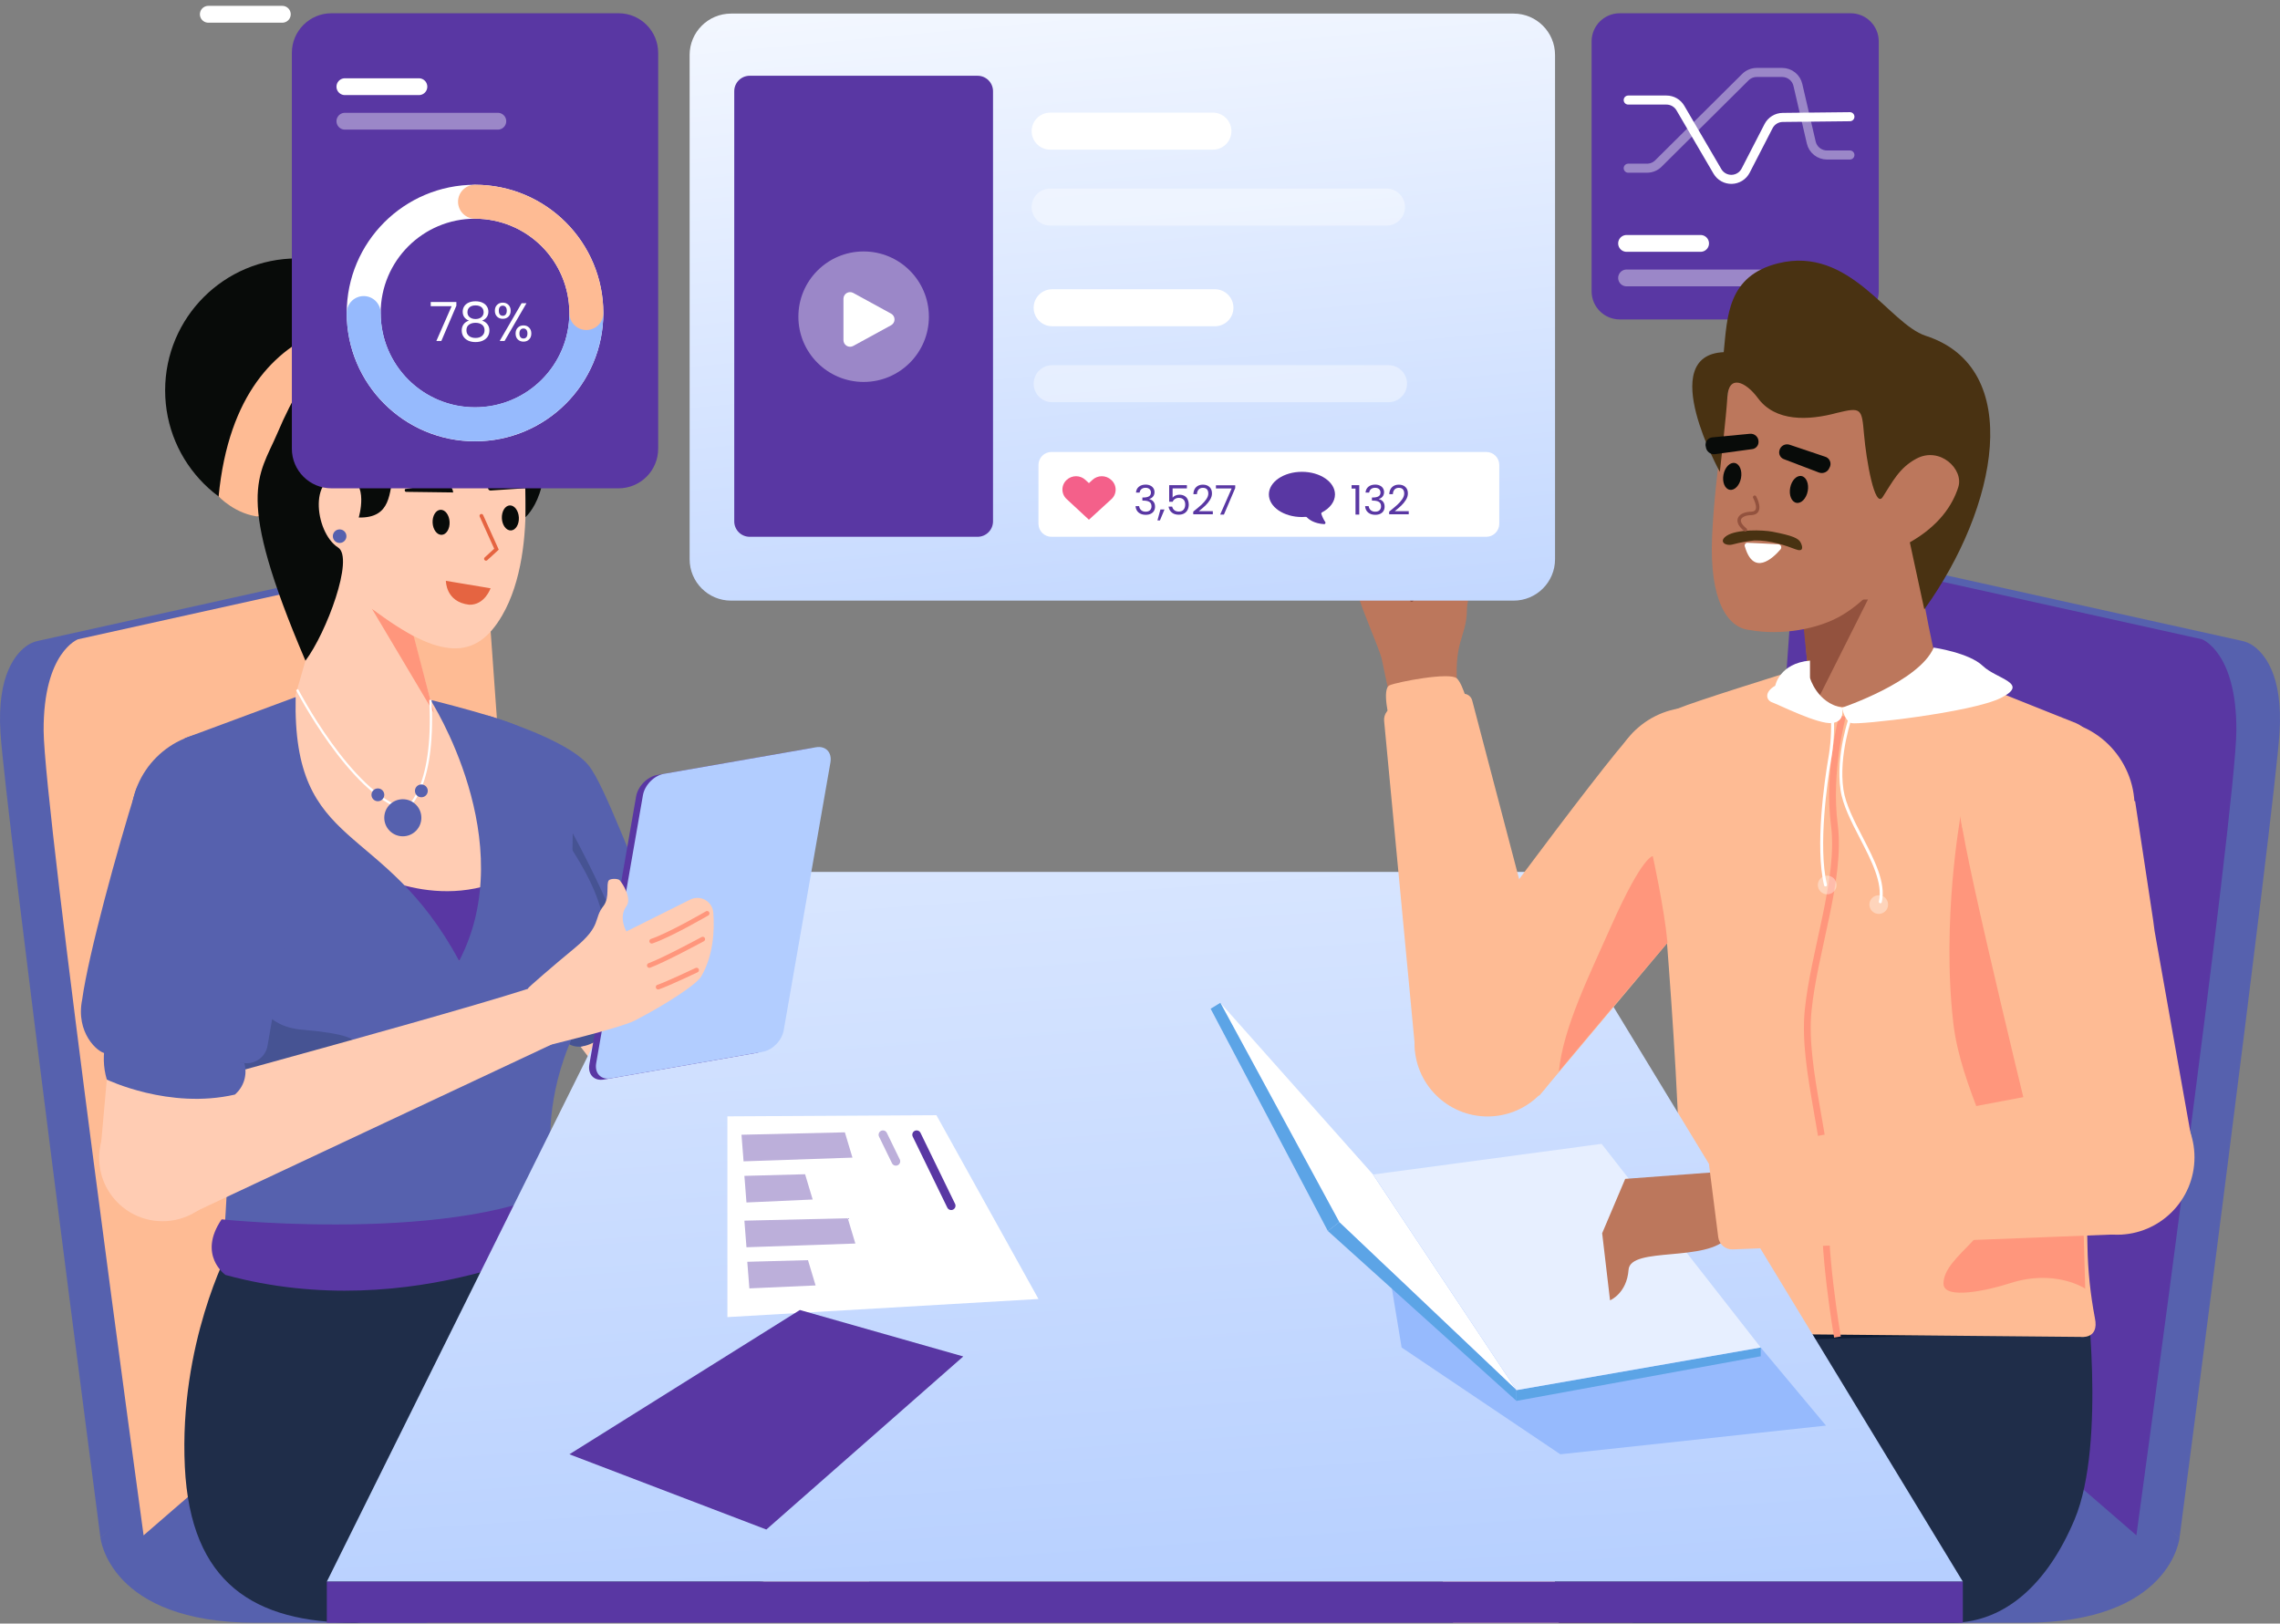 <svg width="344" height="245" viewBox="0 0 344 245" fill="none" xmlns="http://www.w3.org/2000/svg">
<rect x="0" y="0" width="344" height="245" fill="#808080" stroke="none"/>
<path d="M31.429 2.154H42.594" stroke="white" stroke-width="2.539" stroke-miterlimit="10" stroke-linecap="round"/>
<path d="M279.212 2H244.385C242.039 2 240.136 3.902 240.136 6.25V43.955C240.136 46.302 242.039 48.204 244.385 48.204H279.212C281.559 48.204 283.462 46.302 283.462 43.955V6.25C283.462 3.902 281.559 2 279.212 2Z" fill="#5937A3"/>
<path d="M245.414 36.73H256.579" stroke="white" stroke-width="2.539" stroke-miterlimit="10" stroke-linecap="round"/>
<path opacity="0.4" d="M245.414 41.94H268.486" stroke="white" stroke-width="2.539" stroke-miterlimit="10" stroke-linecap="round"/>
<path d="M245.66 15.099H251.434C251.858 15.099 252.275 15.21 252.643 15.421C253.011 15.632 253.317 15.936 253.532 16.303L259.121 25.862C259.341 26.238 259.657 26.547 260.038 26.759C260.418 26.971 260.849 27.076 261.284 27.064C261.719 27.053 262.143 26.924 262.512 26.693C262.88 26.461 263.179 26.135 263.379 25.748L266.834 19.037C267.036 18.643 267.342 18.313 267.717 18.081C268.093 17.849 268.527 17.724 268.967 17.719L279.11 17.61" stroke="white" stroke-width="1.366" stroke-miterlimit="10" stroke-linecap="round"/>
<path opacity="0.4" d="M245.66 25.381H248.5C249.141 25.381 249.757 25.128 250.212 24.676L263.338 11.64C263.793 11.188 264.408 10.934 265.05 10.934H268.892C269.442 10.934 269.975 11.12 270.405 11.461C270.836 11.803 271.137 12.28 271.259 12.815L273.278 21.508C273.401 22.043 273.702 22.52 274.132 22.861C274.563 23.203 275.096 23.389 275.642 23.389H279.11" stroke="white" stroke-width="1.366" stroke-miterlimit="10" stroke-linecap="round"/>
<path d="M328.845 232.036C328.845 232.036 327.571 244.877 305.445 244.877H279.503L313.917 218.12L328.845 232.036Z" fill="#5661AE"/>
<path d="M277.368 83.218L338.287 96.716C338.83 96.832 339.346 97.046 339.811 97.348C341.495 98.46 344.505 101.711 343.927 110.601C343.155 122.45 328.845 232.036 328.845 232.036L270.354 181.398L277.368 83.218Z" fill="#5661AE"/>
<path d="M270.857 82.87L332.221 96.466C332.221 96.466 337.472 98.379 337.417 110.253C337.362 122.127 322.335 231.687 322.335 231.687L263.843 181.049L270.857 82.87Z" fill="#5937A3"/>
<path d="M271.854 89.129C271.854 89.129 272.933 104.77 273.408 107.249C274.241 111.591 293.317 102.469 291.916 98.603C291.192 96.597 287.889 77.485 287.889 77.485L271.854 89.129Z" fill="#BC775C"/>
<path d="M273.522 106.648L271.889 90.635H281.556L273.522 106.648Z" fill="#93523E" stroke="#93523E" stroke-width="0.342"/>
<path d="M296.102 74.133C296.84 66.257 287.906 67.956 286.379 68.311C284.852 68.666 282.461 56.996 282.461 56.996C282.461 56.996 264.837 53.858 261.061 56.989C261.061 56.989 258.692 71.698 258.31 81.118C257.928 90.537 260.57 94.756 264.024 95.079C268.728 95.921 274.293 94.972 277.849 92.876C284.183 89.142 286.888 82.388 286.888 82.388C287.001 82.337 287.063 82.309 287.063 82.309C287.063 82.309 295.408 81.57 296.102 74.133Z" fill="#BC775C"/>
<path d="M260.56 80.82C262.079 79.858 265.919 79.942 267.479 80.247C270.45 80.829 271.362 81.215 271.697 81.905C272.032 82.595 272.097 83.358 270.857 82.87C269.613 82.382 267.016 81.49 264.704 81.553C263.63 81.663 262.566 81.857 261.521 82.133C260.316 82.495 259.191 81.688 260.56 80.82Z" fill="#493212"/>
<path d="M259.487 71.208C259.487 71.208 260.489 62.395 260.616 59.956C260.799 56.446 263.364 57.575 265.201 60.037C267.845 63.692 272.887 63.461 277.126 62.314C280.846 61.407 280.901 61.621 281.239 65.549C281.581 69.478 282.848 76.774 284.04 75.028C285.523 72.743 286.534 70.603 289.141 69.212C292.683 67.322 296.318 70.809 295.464 73.502C294.61 76.195 292.611 79.296 288.15 81.842L290.333 91.957C301.391 76.619 305.555 55.553 290.558 50.676C284.956 48.853 279.138 37.043 268.295 39.73C260.616 41.634 260.616 47.791 260.07 53.144C249.75 53.591 259.487 71.208 259.487 71.208Z" fill="#493212"/>
<path d="M272.745 74.109C272.957 72.993 272.534 71.976 271.802 71.837C271.071 71.699 270.306 72.492 270.098 73.608C269.886 74.725 270.306 75.742 271.037 75.88C271.768 76.019 272.534 75.226 272.745 74.109Z" fill="#080B09"/>
<path d="M262.679 72.137C262.89 71.021 262.469 70.004 261.737 69.865C261.005 69.727 260.241 70.52 260.03 71.636C259.819 72.753 260.241 73.77 260.972 73.909C261.704 74.047 262.468 73.254 262.679 72.137Z" fill="#080B09"/>
<path d="M264.74 75.028C264.74 75.028 266.049 77.386 264.255 77.473C262.539 77.497 261.568 78.532 263.339 79.941" stroke="#93523E" stroke-width="0.518" stroke-linecap="round"/>
<path d="M263.693 81.908C264.758 81.954 266.889 82.047 268.309 82.133C268.394 82.137 268.476 82.165 268.544 82.213C268.616 82.26 268.671 82.327 268.708 82.404C268.743 82.482 268.756 82.568 268.746 82.653C268.739 82.737 268.705 82.817 268.654 82.885C267.423 84.319 264.565 86.929 263.27 82.503C263.238 82.436 263.225 82.362 263.231 82.287C263.237 82.213 263.264 82.142 263.307 82.081C263.35 82.02 263.408 81.972 263.476 81.942C263.544 81.912 263.619 81.9 263.693 81.908Z" fill="white"/>
<path d="M276.128 70.355L276.036 70.559C275.923 70.868 275.694 71.12 275.4 71.261C275.103 71.402 274.762 71.42 274.454 71.311L269.18 69.3C268.92 69.213 268.701 69.032 268.572 68.793C268.438 68.554 268.401 68.273 268.466 68.008C268.496 67.843 268.565 67.687 268.66 67.55C268.759 67.413 268.882 67.299 269.026 67.213C269.173 67.128 269.333 67.075 269.497 67.056C269.665 67.038 269.835 67.055 269.993 67.106L275.359 68.914C275.506 68.955 275.643 69.026 275.762 69.122C275.882 69.218 275.978 69.337 276.049 69.471C276.121 69.606 276.166 69.753 276.179 69.905C276.193 70.057 276.176 70.21 276.128 70.355Z" fill="#080B09"/>
<path d="M258.403 65.996L264.041 65.456C264.208 65.442 264.376 65.464 264.534 65.52C264.692 65.576 264.837 65.665 264.958 65.781C265.079 65.896 265.174 66.036 265.238 66.192C265.3 66.347 265.33 66.514 265.323 66.682C265.326 66.955 265.226 67.219 265.043 67.423C264.86 67.626 264.607 67.752 264.335 67.778L258.742 68.537C258.416 68.573 258.089 68.478 257.832 68.273C257.576 68.069 257.41 67.771 257.372 67.444L257.327 67.225C257.315 67.073 257.332 66.92 257.38 66.775C257.428 66.63 257.504 66.496 257.604 66.382C257.705 66.267 257.827 66.174 257.965 66.108C258.102 66.041 258.251 66.003 258.403 65.996Z" fill="#080B09"/>
<path d="M15.153 232.036C15.153 232.036 16.427 244.877 38.555 244.877H64.496L30.083 218.12L15.153 232.036Z" fill="#5661AE"/>
<path d="M66.633 83.218L5.713 96.716C5.171 96.832 4.654 97.046 4.189 97.348C2.504 98.46 -0.506 101.711 0.073 110.601C0.843 122.45 15.154 232.036 15.154 232.036L73.647 181.398L66.633 83.218Z" fill="#5661AE"/>
<path d="M73.144 82.87L11.778 96.466C11.778 96.466 6.529 98.379 6.583 110.253C6.638 122.127 21.665 231.687 21.665 231.687L80.157 181.049L73.144 82.87Z" fill="#FEBB94"/>
<path d="M99.703 139.399L105.657 147.732C106.508 148.922 107.6 149.918 108.864 150.654C110.127 151.391 111.532 151.851 112.986 152.004L151.961 156.117L152.554 165.878L104.995 168.766C102.315 168.929 99.637 168.431 97.195 167.317C94.752 166.203 92.62 164.507 90.986 162.377L78.24 145.76L99.703 139.399Z" fill="#FFCCB3"/>
<path d="M103.427 144.611C103.427 144.611 91.175 147.847 87.593 157.952L81.487 148.928L102.111 142.769L103.427 144.611Z" fill="#FF967C"/>
<path d="M73.528 107.966C73.528 107.966 85.45 111.441 88.769 115.454C91.352 118.576 95.743 131.548 99.184 137.796C100.016 139.306 101.196 139.443 100.32 140.927C96.694 147.065 93.586 156.013 87.594 157.952C67.538 154.922 73.528 107.966 73.528 107.966Z" fill="#5661AE"/>
<path d="M86.411 125.742C86.411 125.742 94.368 140.171 95.576 147.926C95.576 147.926 92.743 155.115 90.743 156.578C87.623 158.86 85.91 157.577 85.91 157.577L86.411 125.742Z" fill="#465393"/>
<path d="M44.827 78.818C55.824 78.818 64.738 69.904 64.738 58.907C64.738 47.91 55.824 38.996 44.827 38.996C33.83 38.996 24.916 47.91 24.916 58.907C24.916 69.904 33.83 78.818 44.827 78.818Z" fill="#080B09"/>
<path d="M61.697 48.291C61.697 48.291 35.999 43.754 32.984 74.915C32.984 74.915 35.559 77.683 39.264 77.986C39.264 77.986 42.273 47.751 63.201 50.087L61.697 48.291Z" fill="#FEBB94"/>
<path d="M56.248 49.479C56.248 49.479 53.293 47.945 55.52 46.176C56.927 45.004 58.047 43.525 58.795 41.853C59.499 42.244 60.029 42.887 60.277 43.653C60.526 44.419 60.474 45.25 60.133 45.98C58.991 48.796 58.277 48.954 58.277 48.954L56.248 49.479Z" fill="#FEBB94"/>
<path d="M56.099 47.784C56.099 47.784 55.285 51.012 53.052 49.251C51.587 48.152 49.891 47.401 48.093 47.057C48.311 46.282 48.815 45.619 49.503 45.201C50.192 44.784 51.013 44.643 51.801 44.807C54.804 45.271 55.123 45.93 55.123 45.93L56.099 47.784Z" fill="#FEBB94"/>
<path d="M61.796 93.906L64.942 105.61C64.942 105.61 88.958 132.859 69.025 142.768C65.521 144.51 48.777 131.125 45.633 128.157C42.489 125.19 43.792 107.659 43.792 107.659L51.012 82.62L61.796 93.906Z" fill="#FFCCB3"/>
<path d="M54.718 131.043C54.718 131.043 66.45 138.418 78.241 131.575C78.241 131.575 76.424 141.734 69.277 145.004C62.129 148.274 54.718 131.043 54.718 131.043Z" fill="#5937A3"/>
<path d="M62.415 95.974L56.107 91.848L65.447 107.555L62.415 95.974Z" fill="#FF967C"/>
<path d="M78.381 65.103C78.381 65.103 81.717 82.657 75.755 92.891C71.866 99.565 66.525 99.754 56.107 91.847C46.555 84.598 44.608 80.264 44.608 80.264L46.943 62.014C46.943 62.014 74.557 49.271 78.381 65.103Z" fill="#FFCCB3"/>
<path d="M64.941 105.61C64.941 105.61 76.75 108.527 78.654 109.869C80.558 111.212 83.002 122.963 86.431 128.404C89.86 133.846 94.543 142.444 88.526 152.388C82.51 162.332 83.052 171.847 83.052 171.847L87.606 196.809H36.887C34.767 197.002 33.639 191.631 33.703 189.503C33.91 182.485 34.575 180.392 34.127 169.264C33.52 154.183 27.888 111.398 27.888 111.398L44.608 105.189C44.094 128.728 57.77 123.59 69.277 145.003C78.696 126.91 64.941 105.61 64.941 105.61Z" fill="#5661AE"/>
<path d="M38.896 123.591C38.896 123.591 41.378 128.763 39.418 134.048C37.214 139.988 34.789 154.465 45.53 155.377C58.696 156.495 53.169 158.882 47.209 160.712C41.248 162.541 43.725 162.392 44.105 168.659C44.376 173.119 32.385 182.175 33.49 178.718C39.416 160.172 19.277 137.254 38.896 123.591Z" fill="#465393"/>
<path d="M67.458 87.852L73.777 88.905C73.754 88.959 73.725 89.021 73.689 89.092C73.575 89.322 73.4 89.626 73.154 89.928C72.665 90.531 71.908 91.11 70.807 91.083C69.084 90.885 68.254 90.023 67.847 89.222C67.641 88.816 67.541 88.421 67.493 88.127C67.475 88.02 67.465 87.927 67.458 87.852Z" fill="#E56441" stroke="#E56441" stroke-width="0.342"/>
<path d="M77.095 80.046C77.803 80.011 78.336 79.137 78.285 78.094C78.233 77.051 77.618 76.233 76.91 76.268C76.203 76.303 75.67 77.177 75.721 78.22C75.772 79.263 76.388 80.081 77.095 80.046Z" fill="#080B09"/>
<path d="M66.645 80.707C67.353 80.672 67.885 79.799 67.834 78.755C67.783 77.712 67.168 76.894 66.46 76.929C65.752 76.964 65.22 77.838 65.271 78.881C65.322 79.924 65.937 80.742 66.645 80.707Z" fill="#080B09"/>
<path d="M79.318 73.672L74.003 74.02C73.912 74.018 73.825 73.984 73.758 73.922C73.69 73.862 73.647 73.778 73.637 73.688C73.648 73.525 73.692 73.366 73.767 73.221C73.842 73.076 73.945 72.947 74.07 72.843C74.196 72.739 74.341 72.661 74.498 72.615C74.654 72.569 74.819 72.554 74.981 72.573L79.375 73.057C79.724 73.04 79.754 73.65 79.318 73.672Z" fill="#080B09"/>
<path d="M61.287 74.222L68.372 74.312C68.355 74.097 68.293 73.887 68.189 73.698C68.087 73.508 67.945 73.342 67.774 73.21C67.603 73.079 67.406 72.984 67.196 72.933C66.986 72.882 66.768 72.876 66.555 72.915L61.178 73.79C61.004 73.798 61.025 74.234 61.287 74.222Z" fill="#080B09"/>
<path d="M72.635 77.842L74.908 82.875L73.323 84.324" stroke="#E56441" stroke-width="0.569" stroke-linecap="round"/>
<path d="M71.858 67.827C68.146 67.853 66.408 66.992 62.514 68.824C61.285 69.402 60.123 69.98 59.418 71.397C58.663 74.247 59.147 78.206 54.125 78.096C54.125 78.096 55.749 72.688 52.298 71.997C46.437 70.823 47.38 80.306 51.01 82.62C53.478 84.192 49.239 95.532 46.085 99.701C35.299 74.495 39.043 71.956 41.847 65.377C46.612 54.196 50.787 50.792 62.068 48.943C62.068 48.943 77.013 49.346 80.976 62.495C84.363 73.736 79.279 78.045 79.279 78.045C79.279 78.045 79.437 69.681 78.61 68.824C77.521 67.696 76.638 67.794 71.858 67.827Z" fill="#080B09"/>
<path d="M253.211 203.885L210.917 211.398L219.242 244.877H246.333C246.333 244.877 259.211 217.196 253.211 203.885Z" fill="#FFCCB3"/>
<path d="M226.208 206.817C226.208 206.817 232.726 208.824 235.416 219.455C238.107 230.086 235.172 244.877 235.172 244.877H239.362C239.362 244.877 254.307 227.326 243.312 204.959L226.208 206.817Z" fill="#FF967C"/>
<path d="M314.621 193.335C314.621 193.335 317.88 217.672 313.015 229.273C308.875 239.139 302.48 244.732 294.715 244.877H235.171C235.171 244.877 235.077 213.072 209.963 207.639C209.963 207.639 292.618 184.618 314.621 193.335Z" fill="#1F2D49"/>
<path d="M315.765 200.715L261.738 202.494L262.313 198.72L272.841 197.503H315.69L315.765 200.715Z" fill="#0D1B33"/>
<path d="M273.835 105.384C273.37 107.354 273.251 100.384 272.311 100.674C268.01 102.007 255.773 105.826 253.169 106.915C249.999 108.242 249.787 113.547 249.576 117.306C249.427 119.939 253.347 156.903 253.542 181.946C253.584 187.296 248.169 193.558 247.529 196.532C247.351 197.333 247.255 198.15 247.244 198.97C247.241 199.542 247.465 200.092 247.867 200.499C248.268 200.906 248.815 201.137 249.387 201.141L313.902 201.744C313.902 201.744 316.762 202.16 316.072 198.896C315.388 195.326 315.016 191.703 314.951 188.069C314.309 162.059 314.186 118.498 313.906 116.436C313.482 113.341 316.806 110.676 313.206 109.118L293.225 101.135C293.225 101.135 289.563 103.807 289.033 104.077C278.997 109.21 273.835 105.384 273.835 105.384Z" fill="#FEBB94"/>
<path d="M277.993 108.038C277.993 108.038 275.711 116.417 276.766 124.511C277.818 132.604 273.661 143.677 272.8 152.564C271.939 161.45 276.155 173.092 275.495 180.551C274.839 188.01 277.231 201.761 277.231 201.761" stroke="#FF967C" stroke-width="1.025" stroke-miterlimit="10"/>
<path d="M97.156 197.681L139.45 205.195L131.125 238.674H104.034C104.034 238.674 91.156 210.993 97.156 197.681Z" fill="#FFCCB3"/>
<path d="M124.158 200.614C124.158 200.614 117.64 202.621 114.95 213.252C112.259 223.883 115.195 238.674 115.195 238.674H111.004C111.004 238.674 96.059 221.123 107.054 198.756L124.158 200.614Z" fill="#FF967C"/>
<path d="M34.49 188.706C34.49 188.706 26.995 202.773 27.887 221.324C28.734 238.943 38.373 244.877 53.611 244.877L115.194 238.674C115.194 238.674 115.288 206.869 140.402 201.436C140.402 201.436 112.44 181.082 84.157 186.196C70.275 188.706 61.553 191.76 34.49 188.706Z" fill="#1F2D49"/>
<path d="M33.438 184.003C33.438 184.003 73.322 188.17 88.023 177.186L87.365 186.356C87.365 186.356 62.509 200.166 34.024 192.395C34.024 192.395 29.753 189.395 33.438 184.003Z" fill="#5937A3"/>
<path d="M155.155 169.924C155.155 169.924 167.003 167.443 171.91 168.58C176.91 169.613 187.435 172.246 185.55 179.962C184.246 185.47 178.494 183.288 178.494 183.288C178.494 183.288 179.991 185.488 177.766 186.492C176.409 187.055 167.655 182.254 167.655 182.254C161.813 184.134 154.189 180.166 154.189 180.166L155.155 169.924Z" fill="#FFCCB3"/>
<path d="M172.012 180.351L178.395 183.293" stroke="#FF967C" stroke-width="0.988" stroke-linecap="round" stroke-linejoin="round"/>
<path d="M173.44 175.331C175.04 175.645 182.238 179.041 182.238 179.041" stroke="#FF967C" stroke-width="0.988" stroke-linecap="round" stroke-linejoin="round"/>
<path d="M174.336 171.525C177.542 172.326 180.609 173.605 183.435 175.319" stroke="#FF967C" stroke-width="0.988" stroke-linecap="round" stroke-linejoin="round"/>
<path d="M102.478 131.574H231.071L296.147 238.674H49.31L102.478 131.574Z" fill="url(#paint0_linear_124_903)"/>
<path d="M207.161 177.239L211.472 203.34L235.416 219.455L275.499 215.124L265.652 203.34L207.161 177.239Z" fill="#96BAFD"/>
<path d="M184.123 151.327L202.071 184.42L228.797 209.775L207.162 177.239L184.123 151.327Z" fill="white"/>
<path d="M184.122 151.327L202.07 184.42L200.339 185.752L182.659 152.221L184.122 151.327Z" fill="#5CA4E6"/>
<path d="M202.07 184.42L228.796 209.775V211.4L200.339 185.752L202.07 184.42Z" fill="#5CA4E6"/>
<path d="M228.797 211.4L265.653 204.663V203.341L228.797 209.776V211.4Z" fill="#5CA4E6"/>
<path d="M265.652 203.34L241.642 172.609L207.161 177.239L228.796 209.775L265.652 203.34Z" fill="#E7EFFF"/>
<path d="M45.928 125.811L40.362 157.815C40.222 158.615 39.78 159.331 39.128 159.815C38.476 160.3 37.663 160.517 36.857 160.421C36.857 160.421 21.172 159.39 15.951 158.955C14.721 158.852 11.379 155.821 12.4 150.828C13.337 144.007 17.724 128.081 20.499 119.237C21.791 114.837 35.606 117.471 35.606 117.471L45.928 125.811Z" fill="#5661AE"/>
<path d="M32.908 136.764C40.182 136.764 46.078 130.868 46.078 123.595C46.078 116.322 40.182 110.426 32.908 110.426C25.636 110.426 19.739 116.322 19.739 123.595C19.739 130.868 25.636 136.764 32.908 136.764Z" fill="#5661AE"/>
<path d="M16.311 160.733L16.526 158.181L36.053 160.405L35.751 162.576L34.089 176.269L15.104 174.221L16.311 160.733Z" fill="#FFCCB3"/>
<path d="M16.622 158.16L36.053 160.405L35.751 162.577C31.336 162.089 21.436 161.258 16.311 160.733L16.622 158.16Z" fill="#FF967C"/>
<path d="M24.522 184.284C29.802 184.284 34.082 180.004 34.082 174.724C34.082 169.444 29.802 165.164 24.522 165.164C19.242 165.164 14.962 169.444 14.962 174.724C14.962 180.004 19.242 184.284 24.522 184.284Z" fill="#FFCCB3"/>
<path d="M29.24 182.954L83.192 157.627C83.192 157.627 86.428 146.121 82.909 148.031C79.301 149.984 21.824 165.521 21.824 165.521L29.24 182.954Z" fill="#FFCCB3"/>
<path d="M114.054 158.897L91.116 162.905C89.639 163.163 88.656 162.137 88.922 160.613L95.976 120.18C96.242 118.656 97.655 117.211 99.133 116.953L122.071 112.946C123.548 112.687 124.531 113.713 124.265 115.238L117.211 155.67C116.945 157.194 115.532 158.639 114.054 158.897Z" fill="#5937A3"/>
<path d="M115.083 158.717L92.145 162.725C90.667 162.983 89.685 161.956 89.951 160.432L97.004 120C97.27 118.476 98.684 117.031 100.161 116.773L123.099 112.765C124.577 112.507 125.559 113.533 125.293 115.057L118.24 155.49C117.974 157.014 116.56 158.458 115.083 158.717Z" fill="#B2CDFF"/>
<path d="M79.654 149.157L82.318 157.839C82.318 157.839 93.351 155.193 95.711 154.034C100.314 151.668 105.263 148.476 105.843 147.263C107.618 144.194 107.828 140.397 107.624 137.744C107.599 137.35 107.476 136.968 107.268 136.633C107.06 136.297 106.772 136.018 106.431 135.819C106.089 135.621 105.704 135.509 105.31 135.495C104.915 135.48 104.522 135.563 104.167 135.736L94.51 140.556C94.51 140.556 93.252 138.432 94.517 136.743C95.332 135.629 94.075 133.505 93.516 132.854C93.295 132.553 92.12 132.544 91.853 132.848C91.404 133.423 92.022 135.417 91.073 136.683C89.458 138.71 90.892 139.59 86.733 143.045C83.444 145.755 79.62 149.074 79.654 149.157Z" fill="#FFCCB3"/>
<path d="M98.332 142.024C101.08 141.098 106.684 137.835 106.684 137.835" stroke="#FF967C" stroke-width="0.717" stroke-linecap="round" stroke-linejoin="round"/>
<path d="M97.971 145.689C100.182 144.884 106.022 141.72 106.022 141.72" stroke="#FF967C" stroke-width="0.717" stroke-linecap="round" stroke-linejoin="round"/>
<path d="M99.303 148.954C100.761 148.457 105.096 146.395 105.096 146.395" stroke="#FF967C" stroke-width="0.717" stroke-linecap="round" stroke-linejoin="round"/>
<path d="M15.986 157.139C15.514 159.04 15.559 161.033 16.117 162.91C16.117 162.91 25.51 167.461 35.436 165.175C36.105 164.603 36.595 163.85 36.847 163.007C37.099 162.164 37.103 161.266 36.858 160.421L15.986 157.139Z" fill="#5661AE"/>
<path d="M295.811 123.109C295.811 123.109 292.918 138.944 294.715 154.43C295.838 164.119 302.018 174.066 301.94 178.691C301.813 186.18 293.252 189.351 293.229 193.687C293.211 196.252 300.143 194.656 303.207 193.659C310.09 191.417 314.613 194.463 314.613 194.463L312.779 128.767L295.811 123.109Z" fill="#FF967C"/>
<path d="M314.204 119.258C307.853 111.31 305.004 115.117 302.774 115.311C302.774 115.311 295.217 116.718 295.812 123.109C296.44 129.87 307.556 174.93 307.556 174.93L330.892 173.176L329.785 166.963L327.506 154.165L325.077 140.482L324.862 138.853L322.133 120.852C322.133 120.852 317.494 123.503 314.204 119.258Z" fill="#FEBB94"/>
<path d="M315.772 132.979C321.976 129.17 323.919 121.053 320.11 114.848C316.301 108.644 308.185 106.703 301.981 110.512C295.774 114.32 293.834 122.438 297.643 128.642C301.452 134.846 309.568 136.787 315.772 132.979Z" fill="#FEBB94"/>
<path d="M259.921 176.8L245.208 177.895L241.73 186.098L242.919 196.223C242.919 196.223 245.451 195.192 245.713 191.61C245.975 188.028 257.687 190.569 260.749 186.635" fill="#BC775C"/>
<path d="M316.042 163.532L258.96 174.292C258.617 174.371 258.315 174.574 258.113 174.862C257.911 175.15 257.822 175.503 257.865 175.852L259.247 186.714C259.319 187.233 259.581 187.707 259.983 188.044C260.385 188.381 260.898 188.556 261.421 188.535L320.22 186.235L316.042 163.532Z" fill="#FEBB94"/>
<path d="M319.417 186.323C325.867 186.323 331.097 181.094 331.097 174.643C331.097 168.192 325.867 162.963 319.417 162.963C312.967 162.963 307.737 168.192 307.737 174.643C307.737 181.094 312.967 186.323 319.417 186.323Z" fill="#FEBB94"/>
<path d="M260.353 121.535C262.259 112.126 257.777 112.369 256.285 110.872C256.285 110.872 250.689 106.258 246.426 110.559C241.912 115.109 216.041 150.453 216.041 150.453L232.229 165.342L235.271 161.711L243.153 152.31L251.584 142.263L252.631 141.119L264.003 128.238C264.003 128.238 259.275 126.488 260.353 121.535Z" fill="#FEBB94"/>
<path d="M267.123 123.138C269.306 116.623 265.793 109.573 259.278 107.391C252.763 105.208 245.712 108.721 243.53 115.236C241.348 121.751 244.861 128.801 251.376 130.983C257.89 133.166 264.941 129.653 267.123 123.138Z" fill="#FEBB94"/>
<path d="M251.584 142.263C251.1 137.033 249.366 129.199 249.366 129.199C249.366 129.199 247.868 129.061 243.247 139.387C239.824 147.126 235.854 155.013 235.197 161.685L243.079 152.285L251.584 142.263Z" fill="#FF967C"/>
<path d="M219.973 104.639C219.13 96.682 221.295 96.297 221.325 91.983C221.34 87.767 227.706 79.963 224.67 80.12C221.634 80.278 219.501 83.179 219.501 83.179C219.051 79.398 219.812 73.104 215.942 70.73C212.072 68.355 211.161 69.504 208.01 70.449C199.597 73.032 204.293 84.165 204.379 87.692C204.455 89.913 208.36 98.218 208.537 99.75L209.781 105.657L219.973 104.639Z" fill="#BC775C"/>
<path d="M215.178 81.843L214.027 70.422L215.178 81.843Z" fill="#93523E"/>
<path d="M215.178 81.843L214.027 70.422" stroke="#93523E" stroke-width="0.518" stroke-linecap="round"/>
<path d="M211.243 81.97L209.371 70.999L211.243 81.97Z" fill="#93523E"/>
<path d="M211.243 81.97L209.371 70.999" stroke="#93523E" stroke-width="0.518" stroke-linecap="round"/>
<path d="M206.62 81.995L205.674 75.429L206.62 81.995Z" fill="#93523E"/>
<path d="M206.62 81.995L205.674 75.429" stroke="#93523E" stroke-width="0.518" stroke-linecap="round"/>
<path d="M212.997 90.562C214.372 87.349 217.938 84.256 217.938 84.256L212.997 90.562Z" fill="#93523E"/>
<path d="M212.997 90.562C214.372 87.349 217.938 84.256 217.938 84.256" stroke="#93523E" stroke-width="0.518" stroke-linecap="round"/>
<path d="M234.712 153.626L222.108 105.654C222.014 105.335 221.805 105.063 221.521 104.889C221.238 104.715 220.901 104.653 220.574 104.713L210.423 106.647C209.938 106.745 209.507 107.02 209.213 107.418C208.92 107.817 208.785 108.309 208.834 108.802L213.57 158.884L234.712 153.626Z" fill="#FEBB94"/>
<path d="M209.668 108.726C209.668 108.726 208.418 103.937 209.668 103.41C210.918 102.884 218.75 101.388 219.801 102.366C220.852 103.345 221.77 107.424 221.77 107.424L209.668 108.726Z" fill="#FEBB94"/>
<path d="M224.443 168.475C230.531 168.475 235.467 163.54 235.467 157.452C235.467 151.364 230.531 146.429 224.443 146.429C218.355 146.429 213.42 151.364 213.42 157.452C213.42 163.54 218.355 168.475 224.443 168.475Z" fill="#FEBB94"/>
<path d="M44.826 104.07C44.826 104.07 52.86 119.631 61.065 122.19C61.065 122.19 65.676 119.741 64.941 105.611" stroke="white" stroke-width="0.342" stroke-miterlimit="10"/>
<path d="M60.777 126.2C62.322 126.2 63.575 124.947 63.575 123.402C63.575 121.857 62.322 120.604 60.777 120.604C59.231 120.604 57.978 121.857 57.978 123.402C57.978 124.947 59.231 126.2 60.777 126.2Z" fill="#5661AE"/>
<path d="M57.012 120.909C57.546 120.909 57.979 120.476 57.979 119.942C57.979 119.408 57.546 118.975 57.012 118.975C56.478 118.975 56.045 119.408 56.045 119.942C56.045 120.476 56.478 120.909 57.012 120.909Z" fill="#5661AE"/>
<path d="M63.575 120.31C64.109 120.31 64.542 119.877 64.542 119.343C64.542 118.809 64.109 118.375 63.575 118.375C63.04 118.375 62.607 118.809 62.607 119.343C62.607 119.877 63.04 120.31 63.575 120.31Z" fill="#5661AE"/>
<path d="M141.282 168.282L109.748 168.46V198.756L156.681 196.021L141.282 168.282Z" fill="white"/>
<path d="M138.297 171.233L143.511 181.945" stroke="#5937A3" stroke-width="1.304" stroke-miterlimit="10" stroke-linecap="round"/>
<path opacity="0.4" d="M133.214 171.234L135.168 175.248" stroke="#5937A3" stroke-width="1.304" stroke-miterlimit="10" stroke-linecap="round"/>
<path opacity="0.4" d="M111.875 171.235L127.471 170.872L128.617 174.687L112.187 175.248L111.875 171.235Z" fill="#5937A3"/>
<path opacity="0.4" d="M112.312 177.442L121.469 177.195L122.615 181.009L112.624 181.456L112.312 177.442Z" fill="#5937A3"/>
<path opacity="0.4" d="M112.312 184.2L127.908 183.838L129.055 187.652L112.624 188.214L112.312 184.2Z" fill="#5937A3"/>
<path opacity="0.4" d="M112.75 190.407L121.907 190.16L123.053 193.975L113.062 194.421L112.75 190.407Z" fill="#5937A3"/>
<path d="M85.91 219.455L120.683 197.681L145.336 204.693L115.623 230.809L85.91 219.455Z" fill="#5937A3"/>
<path d="M277.915 106.792C277.915 106.792 289.564 102.886 291.754 97.724C291.754 97.724 297.073 98.489 299.16 100.488C301.237 102.488 306.306 103.083 301.913 105.306C297.52 107.529 280.388 109.413 279.346 109.122C278.304 108.831 277.915 106.792 277.915 106.792Z" fill="white"/>
<path d="M273.087 99.684V102.296C273.087 102.296 274.129 106.049 277.914 106.792C277.914 106.792 278.505 108.863 276.421 109.109C274.341 109.355 268.287 106.295 267.397 105.996C266.502 105.7 266.108 104.466 267.843 103.477C267.843 103.477 268.465 100.091 273.087 99.684Z" fill="white"/>
<path d="M283.698 136.306C283.681 136.307 283.664 136.306 283.65 136.302C283.592 136.289 283.541 136.253 283.51 136.204C283.48 136.153 283.466 136.092 283.48 136.033C284.115 133.26 282.339 129.834 280.624 126.519C279.349 124.059 278.031 121.513 277.696 119.218C276.907 113.891 279.062 107.905 279.086 107.847C279.107 107.792 279.148 107.747 279.203 107.722C279.257 107.696 279.315 107.693 279.373 107.713C279.401 107.723 279.425 107.738 279.449 107.758C279.469 107.778 279.486 107.801 279.5 107.828C279.513 107.855 279.52 107.884 279.52 107.913C279.52 107.942 279.517 107.972 279.507 107.999C279.486 108.058 277.365 113.94 278.133 119.156C278.465 121.375 279.763 123.884 281.023 126.313C282.772 129.699 284.59 133.202 283.917 136.136C283.907 136.185 283.879 136.229 283.838 136.26C283.797 136.291 283.749 136.307 283.698 136.306Z" fill="white"/>
<path d="M275.427 133.765C275.376 133.766 275.328 133.75 275.287 133.719C275.25 133.688 275.222 133.644 275.212 133.595C273.811 127.722 275.311 117.652 275.803 114.704C276.213 112.476 276.356 110.207 276.233 107.945C276.227 107.887 276.247 107.828 276.285 107.783C276.322 107.738 276.373 107.71 276.435 107.704C276.493 107.698 276.551 107.715 276.596 107.752C276.643 107.789 276.671 107.842 276.677 107.901C276.807 110.202 276.66 112.509 276.244 114.776C275.752 117.706 274.262 127.7 275.646 133.492C275.653 133.525 275.656 133.56 275.646 133.593C275.639 133.627 275.625 133.658 275.605 133.685C275.584 133.71 275.557 133.73 275.526 133.744C275.492 133.758 275.461 133.765 275.427 133.765Z" fill="white"/>
<g opacity="0.6">
<path opacity="0.6" d="M283.462 137.911C284.241 137.911 284.873 137.281 284.873 136.503C284.873 135.726 284.241 135.095 283.462 135.095C282.68 135.095 282.048 135.726 282.048 136.503C282.048 137.281 282.68 137.911 283.462 137.911Z" fill="white"/>
</g>
<g opacity="0.6">
<path opacity="0.6" d="M275.68 134.955C276.463 134.955 277.095 134.324 277.095 133.546C277.095 132.769 276.463 132.139 275.68 132.139C274.902 132.139 274.27 132.769 274.27 133.546C274.27 134.324 274.902 134.955 275.68 134.955Z" fill="white"/>
</g>
<path d="M190.855 12.774H192.905" stroke="#5CA4E6" stroke-width="0.342" stroke-miterlimit="10"/>
<path d="M228.372 2.05H110.296C106.846 2.05 104.049 4.847 104.049 8.297V84.389C104.049 87.839 106.846 90.636 110.296 90.636H228.372C231.822 90.636 234.62 87.839 234.62 84.389V8.297C234.62 4.847 231.822 2.05 228.372 2.05Z" fill="url(#paint1_linear_124_903)"/>
<path d="M224.241 68.202H158.646C157.561 68.202 156.681 69.082 156.681 70.168V79.038C156.681 80.124 157.561 81.004 158.646 81.004H224.241C225.327 81.004 226.207 80.124 226.207 79.038V70.168C226.207 69.082 225.327 68.202 224.241 68.202Z" fill="white"/>
<path d="M203.926 73.725V73.215H205.081V77.656H204.516V73.725H203.926ZM206.029 74.333C206.058 73.956 206.203 73.661 206.465 73.448C206.727 73.235 207.067 73.128 207.485 73.128C207.764 73.128 208.003 73.18 208.204 73.282C208.409 73.38 208.562 73.516 208.665 73.688C208.771 73.859 208.824 74.054 208.824 74.271C208.824 74.525 208.751 74.744 208.603 74.929C208.46 75.113 208.271 75.232 208.038 75.285V75.316C208.304 75.381 208.515 75.51 208.671 75.703C208.827 75.895 208.904 76.147 208.904 76.458C208.904 76.692 208.851 76.903 208.745 77.091C208.638 77.276 208.478 77.421 208.265 77.527C208.052 77.634 207.796 77.687 207.497 77.687C207.063 77.687 206.707 77.575 206.428 77.349C206.15 77.12 205.994 76.796 205.961 76.379H206.502C206.531 76.624 206.631 76.825 206.803 76.981C206.975 77.136 207.205 77.214 207.491 77.214C207.778 77.214 207.995 77.14 208.143 76.993C208.294 76.841 208.37 76.647 208.37 76.409C208.37 76.102 208.267 75.881 208.063 75.746C207.858 75.611 207.549 75.543 207.135 75.543H206.993V75.076H207.141C207.518 75.072 207.802 75.011 207.995 74.892C208.187 74.769 208.284 74.581 208.284 74.326C208.284 74.109 208.212 73.935 208.069 73.805C207.929 73.673 207.729 73.608 207.467 73.608C207.213 73.608 207.008 73.673 206.852 73.805C206.697 73.935 206.604 74.112 206.576 74.333H206.029ZM209.592 77.208C210.112 76.79 210.519 76.448 210.814 76.182C211.109 75.912 211.357 75.631 211.558 75.34C211.762 75.045 211.865 74.757 211.865 74.474C211.865 74.208 211.799 73.999 211.668 73.847C211.541 73.692 211.334 73.614 211.048 73.614C210.769 73.614 210.552 73.702 210.397 73.878C210.245 74.05 210.163 74.281 210.151 74.572H209.61C209.626 74.114 209.766 73.759 210.028 73.509C210.29 73.26 210.628 73.135 211.042 73.135C211.463 73.135 211.797 73.251 212.043 73.485C212.293 73.718 212.418 74.04 212.418 74.449C212.418 74.789 212.315 75.121 212.11 75.445C211.91 75.764 211.68 76.047 211.422 76.292C211.165 76.534 210.835 76.817 210.433 77.14H212.547V77.607H209.592V77.208Z" fill="#5937A3"/>
<path d="M147.49 11.432H113.115C111.826 11.432 110.781 12.477 110.781 13.766V78.67C110.781 79.959 111.826 81.004 113.115 81.004H147.49C148.779 81.004 149.824 79.959 149.824 78.67V13.766C149.824 12.477 148.779 11.432 147.49 11.432Z" fill="#5937A3"/>
<path opacity="0.4" d="M130.303 57.636C135.74 57.636 140.149 53.228 140.149 47.79C140.149 42.352 135.74 37.944 130.303 37.944C124.865 37.944 120.457 42.352 120.457 47.79C120.457 53.228 124.865 57.636 130.303 57.636Z" fill="white"/>
<path d="M127.258 45.08V51.329C127.258 51.502 127.303 51.672 127.389 51.823C127.474 51.973 127.598 52.099 127.747 52.187C127.896 52.276 128.065 52.324 128.238 52.327C128.412 52.33 128.583 52.288 128.735 52.205L134.447 49.08C134.604 48.994 134.735 48.867 134.827 48.713C134.918 48.559 134.966 48.383 134.966 48.204C134.966 48.025 134.918 47.849 134.827 47.695C134.735 47.541 134.604 47.414 134.447 47.329L128.735 44.204C128.583 44.121 128.412 44.079 128.238 44.082C128.065 44.085 127.896 44.133 127.747 44.221C127.598 44.309 127.474 44.435 127.389 44.586C127.303 44.736 127.258 44.906 127.258 45.08Z" fill="white"/>
<path d="M158.444 19.789H183.001" stroke="white" stroke-width="5.585" stroke-miterlimit="10" stroke-linecap="round"/>
<path opacity="0.4" d="M158.444 31.249H209.194" stroke="white" stroke-width="5.585" stroke-miterlimit="10" stroke-linecap="round"/>
<path d="M158.747 46.44H183.304" stroke="white" stroke-width="5.585" stroke-miterlimit="10" stroke-linecap="round"/>
<path opacity="0.4" d="M158.747 57.9H209.496" stroke="white" stroke-width="5.585" stroke-miterlimit="10" stroke-linecap="round"/>
<path d="M167.649 72.414C167.265 72.059 166.761 71.861 166.238 71.861C165.714 71.861 165.21 72.059 164.826 72.414L164.294 72.905L163.762 72.414C163.378 72.059 162.874 71.861 162.351 71.861C161.828 71.861 161.324 72.059 160.94 72.414C160.737 72.597 160.574 72.822 160.463 73.072C160.352 73.322 160.295 73.593 160.295 73.866C160.295 74.14 160.352 74.41 160.463 74.66C160.574 74.911 160.737 75.135 160.94 75.318L164.294 78.428L167.649 75.359C167.861 75.177 168.031 74.951 168.147 74.697C168.264 74.442 168.324 74.166 168.324 73.887C168.324 73.607 168.264 73.331 168.147 73.076C168.031 72.822 167.861 72.596 167.649 72.414Z" fill="#F4608A"/>
<path d="M171.394 74.333C171.423 73.956 171.569 73.661 171.831 73.448C172.093 73.235 172.433 73.128 172.851 73.128C173.129 73.128 173.369 73.18 173.569 73.282C173.774 73.38 173.928 73.516 174.03 73.688C174.137 73.859 174.19 74.054 174.19 74.271C174.19 74.525 174.116 74.744 173.969 74.929C173.825 75.113 173.637 75.232 173.403 75.285V75.316C173.67 75.381 173.881 75.51 174.036 75.703C174.192 75.895 174.27 76.147 174.27 76.458C174.27 76.692 174.217 76.903 174.11 77.091C174.004 77.276 173.844 77.421 173.631 77.527C173.418 77.634 173.162 77.687 172.863 77.687C172.429 77.687 172.073 77.575 171.794 77.349C171.515 77.12 171.36 76.796 171.327 76.379H171.868C171.896 76.624 171.997 76.825 172.169 76.981C172.341 77.136 172.57 77.214 172.857 77.214C173.144 77.214 173.361 77.14 173.508 76.993C173.66 76.841 173.736 76.647 173.736 76.409C173.736 76.102 173.633 75.881 173.428 75.746C173.223 75.611 172.914 75.543 172.501 75.543H172.359V75.076H172.507C172.884 75.072 173.168 75.011 173.361 74.892C173.553 74.769 173.649 74.581 173.649 74.326C173.649 74.109 173.578 73.935 173.434 73.805C173.295 73.673 173.094 73.608 172.832 73.608C172.578 73.608 172.374 73.673 172.218 73.805C172.062 73.935 171.97 74.112 171.941 74.333H171.394ZM175.694 76.882L175.006 78.535H174.632L175.08 76.882H175.694ZM179.075 73.7H176.919V75.1C177.013 74.97 177.152 74.863 177.336 74.781C177.521 74.695 177.719 74.652 177.932 74.652C178.272 74.652 178.549 74.724 178.762 74.867C178.975 75.007 179.126 75.189 179.216 75.414C179.311 75.635 179.358 75.871 179.358 76.121C179.358 76.415 179.302 76.68 179.192 76.913C179.081 77.147 178.911 77.331 178.682 77.466C178.457 77.601 178.176 77.669 177.84 77.669C177.41 77.669 177.062 77.558 176.796 77.337C176.53 77.116 176.368 76.821 176.31 76.452H176.857C176.91 76.686 177.023 76.868 177.195 76.999C177.367 77.13 177.584 77.196 177.846 77.196C178.17 77.196 178.414 77.099 178.578 76.907C178.741 76.71 178.823 76.452 178.823 76.133C178.823 75.814 178.741 75.567 178.578 75.396C178.414 75.219 178.172 75.131 177.852 75.131C177.635 75.131 177.445 75.185 177.281 75.291C177.121 75.394 177.004 75.535 176.931 75.715H176.402V73.208H179.075V73.7ZM180.033 77.208C180.553 76.79 180.961 76.448 181.256 76.182C181.551 75.912 181.798 75.631 181.999 75.34C182.204 75.045 182.306 74.757 182.306 74.474C182.306 74.208 182.241 73.999 182.109 73.847C181.983 73.692 181.776 73.614 181.489 73.614C181.211 73.614 180.993 73.702 180.838 73.878C180.686 74.05 180.604 74.281 180.592 74.572H180.052C180.068 74.114 180.207 73.759 180.469 73.509C180.731 73.26 181.069 73.135 181.483 73.135C181.905 73.135 182.239 73.251 182.485 73.485C182.734 73.718 182.859 74.04 182.859 74.449C182.859 74.789 182.757 75.121 182.552 75.445C182.351 75.764 182.122 76.047 181.864 76.292C181.606 76.534 181.276 76.817 180.875 77.14H182.988V77.607H180.033V77.208ZM186.368 73.651L184.661 77.656H184.095L185.828 73.706H183.456V73.227H186.368V73.651Z" fill="#5937A3"/>
<path d="M201.419 74.61C201.419 72.725 199.186 71.197 196.432 71.197C193.677 71.197 191.444 72.725 191.444 74.61C191.444 76.494 193.677 78.022 196.432 78.022C196.629 78.022 196.822 78.012 197.013 77.996C197.042 77.993 197.072 77.997 197.099 78.008C197.127 78.019 197.151 78.035 197.171 78.056C197.525 78.427 198.302 79.001 199.774 79.092C199.811 79.094 199.847 79.086 199.88 79.069C199.913 79.052 199.94 79.026 199.959 78.995C199.978 78.963 199.988 78.927 199.987 78.89C199.987 78.853 199.976 78.817 199.957 78.785C199.699 78.401 199.499 77.983 199.36 77.542C199.349 77.498 199.353 77.451 199.372 77.41C199.391 77.369 199.423 77.336 199.464 77.316C200.651 76.692 201.419 75.713 201.419 74.61Z" fill="#5937A3"/>
<path d="M93.325 2H50.014C46.712 2 44.035 4.677 44.035 7.979V67.71C44.035 71.012 46.712 73.689 50.014 73.689H93.325C96.627 73.689 99.303 71.012 99.303 67.71V7.979C99.303 4.677 96.627 2 93.325 2Z" fill="#5937A3"/>
<path d="M68.856 46.134L66.587 51.455H65.836L68.138 46.208H64.987V45.571H68.856V46.134ZM70.757 48.387C70.452 48.267 70.218 48.093 70.055 47.864C69.891 47.636 69.81 47.358 69.81 47.032C69.81 46.738 69.884 46.474 70.031 46.24C70.177 46.001 70.395 45.813 70.683 45.677C70.977 45.536 71.331 45.465 71.744 45.465C72.158 45.465 72.509 45.536 72.797 45.677C73.091 45.813 73.311 46.001 73.458 46.24C73.611 46.474 73.687 46.738 73.687 47.032C73.687 47.347 73.602 47.625 73.434 47.864C73.265 48.098 73.034 48.273 72.74 48.387C73.077 48.49 73.344 48.672 73.54 48.934C73.741 49.189 73.842 49.499 73.842 49.864C73.842 50.218 73.755 50.528 73.581 50.794C73.407 51.056 73.159 51.26 72.838 51.407C72.523 51.548 72.158 51.619 71.744 51.619C71.331 51.619 70.966 51.548 70.65 51.407C70.341 51.26 70.099 51.056 69.924 50.794C69.75 50.528 69.663 50.218 69.663 49.864C69.663 49.499 69.761 49.186 69.957 48.925C70.153 48.664 70.419 48.485 70.757 48.387ZM72.969 47.122C72.969 46.79 72.86 46.534 72.642 46.354C72.424 46.175 72.125 46.085 71.744 46.085C71.369 46.085 71.072 46.175 70.855 46.354C70.637 46.534 70.528 46.792 70.528 47.13C70.528 47.435 70.64 47.679 70.863 47.864C71.092 48.049 71.385 48.142 71.744 48.142C72.109 48.142 72.403 48.049 72.626 47.864C72.854 47.674 72.969 47.426 72.969 47.122ZM71.744 48.713C71.342 48.713 71.013 48.808 70.757 48.999C70.501 49.184 70.373 49.464 70.373 49.84C70.373 50.188 70.495 50.468 70.74 50.68C70.991 50.892 71.325 50.998 71.744 50.998C72.163 50.998 72.495 50.892 72.74 50.68C72.985 50.468 73.107 50.188 73.107 49.84C73.107 49.475 72.982 49.197 72.732 49.007C72.482 48.811 72.152 48.713 71.744 48.713ZM74.665 46.885C74.665 46.515 74.776 46.221 75 46.004C75.223 45.781 75.508 45.669 75.857 45.669C76.205 45.669 76.49 45.781 76.713 46.004C76.936 46.221 77.048 46.515 77.048 46.885C77.048 47.26 76.936 47.56 76.713 47.783C76.49 48 76.205 48.109 75.857 48.109C75.508 48.109 75.223 48 75 47.783C74.776 47.56 74.665 47.26 74.665 46.885ZM79.431 45.759L76.126 51.455H75.391L78.697 45.759H79.431ZM75.857 46.126C75.671 46.126 75.525 46.191 75.416 46.322C75.312 46.447 75.261 46.635 75.261 46.885C75.261 47.135 75.312 47.326 75.416 47.456C75.525 47.587 75.671 47.652 75.857 47.652C76.041 47.652 76.188 47.587 76.297 47.456C76.406 47.32 76.461 47.13 76.461 46.885C76.461 46.635 76.406 46.447 76.297 46.322C76.188 46.191 76.041 46.126 75.857 46.126ZM77.791 50.329C77.791 49.954 77.903 49.657 78.126 49.44C78.349 49.216 78.634 49.105 78.982 49.105C79.331 49.105 79.614 49.216 79.831 49.44C80.054 49.657 80.166 49.954 80.166 50.329C80.166 50.699 80.054 50.995 79.831 51.219C79.614 51.442 79.331 51.553 78.982 51.553C78.634 51.553 78.349 51.444 78.126 51.227C77.903 51.004 77.791 50.705 77.791 50.329ZM78.974 49.57C78.789 49.57 78.642 49.635 78.534 49.766C78.425 49.891 78.37 50.079 78.37 50.329C78.37 50.574 78.425 50.761 78.534 50.892C78.642 51.017 78.789 51.08 78.974 51.08C79.159 51.08 79.306 51.017 79.415 50.892C79.524 50.761 79.578 50.574 79.578 50.329C79.578 50.079 79.524 49.891 79.415 49.766C79.306 49.635 79.159 49.57 78.974 49.57Z" fill="white"/>
<path d="M71.669 64.036C80.947 64.036 88.467 56.516 88.467 47.239C88.467 37.962 80.947 30.442 71.669 30.442C62.393 30.442 54.872 37.962 54.872 47.239C54.872 56.516 62.393 64.036 71.669 64.036Z" stroke="white" stroke-width="5.124" stroke-miterlimit="10" stroke-linecap="round"/>
<path d="M88.467 47.239C88.461 51.691 86.689 55.958 83.539 59.103C80.39 62.249 76.121 64.016 71.669 64.016C67.218 64.016 62.949 62.249 59.8 59.103C56.65 55.958 54.878 51.691 54.872 47.239" stroke="#96BAFD" stroke-width="5.124" stroke-linecap="round" stroke-linejoin="round"/>
<path d="M71.669 30.442C73.875 30.442 76.059 30.876 78.097 31.72C80.135 32.565 81.987 33.802 83.546 35.361C85.106 36.921 86.344 38.773 87.188 40.811C88.032 42.849 88.466 45.033 88.466 47.239" stroke="#FEBB94" stroke-width="5.124" stroke-linecap="round" stroke-linejoin="round"/>
<path d="M52.036 13.081H63.201" stroke="white" stroke-width="2.539" stroke-miterlimit="10" stroke-linecap="round"/>
<path opacity="0.4" d="M52.036 18.291H75.109" stroke="white" stroke-width="2.539" stroke-miterlimit="10" stroke-linecap="round"/>
<path d="M296.147 238.674H49.31V244.877H296.147V238.674Z" fill="#5937A3"/>
<path d="M51.242 81.936C51.808 81.936 52.267 81.478 52.267 80.912C52.267 80.346 51.808 79.887 51.242 79.887C50.676 79.887 50.217 80.346 50.217 80.912C50.217 81.478 50.676 81.936 51.242 81.936Z" fill="#5661AE"/>
<defs>
<linearGradient id="paint0_linear_124_903" x1="142.965" y1="-1.929" x2="168.399" y2="361.535" gradientUnits="userSpaceOnUse">
<stop stop-color="white"/>
<stop offset="1" stop-color="#94B9FF"/>
</linearGradient>
<linearGradient id="paint1_linear_124_903" x1="154.218" y1="-26.136" x2="174.457" y2="191.358" gradientUnits="userSpaceOnUse">
<stop stop-color="white"/>
<stop offset="1" stop-color="#94B9FF"/>
</linearGradient>
</defs>
</svg>
